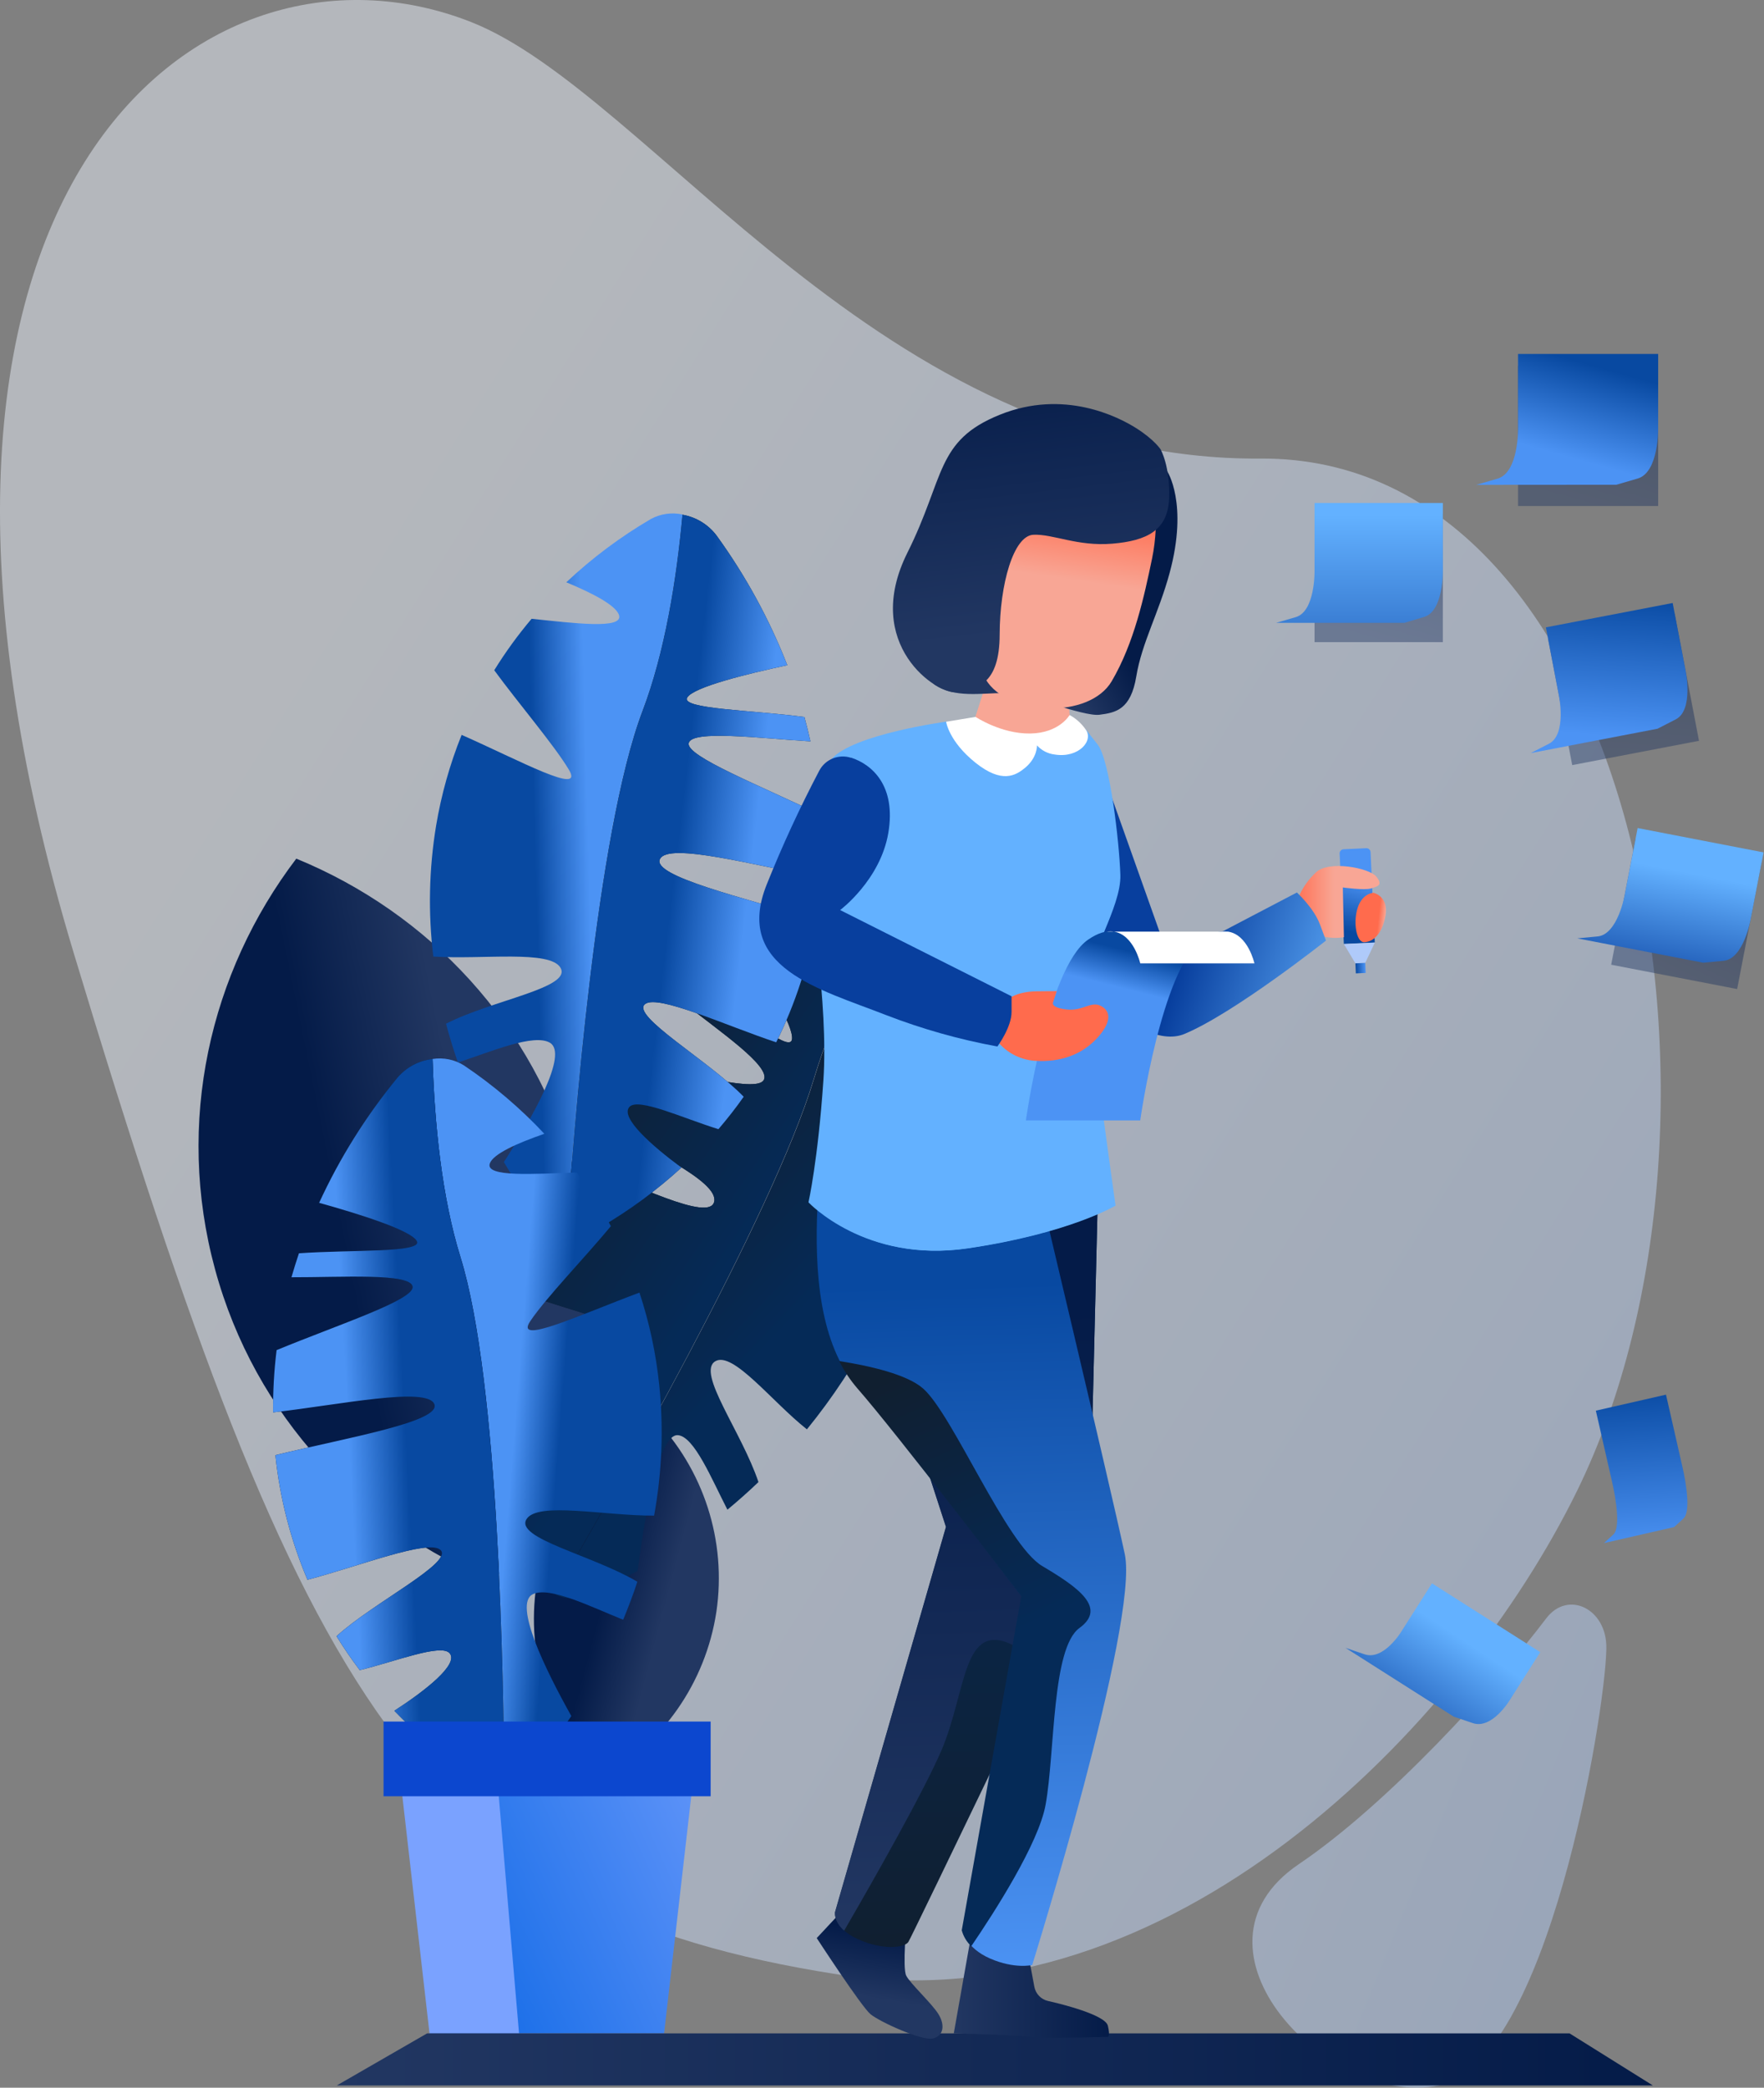 <?xml version="1.0" encoding="UTF-8"?>
<svg width="507px" height="600px" viewBox="0 0 507 600" version="1.1" xmlns="http://www.w3.org/2000/svg" xmlns:xlink="http://www.w3.org/1999/xlink">
    <rect x="0" y="0" width="507" height="600" fill="#808080" stroke="none"/>
    <!-- Generator: Sketch 64 (93537) - https://sketch.com -->
    <title>8_Work</title>
    <desc>Created with Sketch.</desc>
    <defs>
        <linearGradient x1="23.169%" y1="36.689%" x2="109.122%" y2="95.519%" id="linearGradient-1">
            <stop stop-color="#EAF1FC" offset="0%"></stop>
            <stop stop-color="#B0CAF4" offset="100%"></stop>
        </linearGradient>
        <linearGradient x1="-201.855%" y1="-78.916%" x2="118.639%" y2="77.933%" id="linearGradient-2">
            <stop stop-color="#EAF1FC" offset="0%"></stop>
            <stop stop-color="#B0CAF4" offset="100%"></stop>
        </linearGradient>
        <linearGradient x1="65.814%" y1="39.841%" x2="36.985%" y2="49.493%" id="linearGradient-3">
            <stop stop-color="#223762" offset="0%"></stop>
            <stop stop-color="#041B48" offset="100%"></stop>
        </linearGradient>
        <linearGradient x1="65.917%" y1="59.487%" x2="39.771%" y2="47.043%" id="linearGradient-4">
            <stop stop-color="#223762" offset="0%"></stop>
            <stop stop-color="#041B48" offset="100%"></stop>
        </linearGradient>
        <linearGradient x1="37.658%" y1="25.729%" x2="58.4%" y2="62.979%" id="linearGradient-5">
            <stop stop-color="#101F30" offset="0%"></stop>
            <stop stop-color="#052A57" offset="100%"></stop>
        </linearGradient>
        <linearGradient x1="-648.174%" y1="-121.327%" x2="-675.627%" y2="-104.316%" id="linearGradient-6">
            <stop stop-color="#101F30" offset="0%"></stop>
            <stop stop-color="#052A57" offset="100%"></stop>
        </linearGradient>
        <linearGradient x1="25.855%" y1="15.58%" x2="55.692%" y2="53.939%" id="linearGradient-7">
            <stop stop-color="#101F30" offset="0%"></stop>
            <stop stop-color="#052A57" offset="100%"></stop>
        </linearGradient>
        <linearGradient x1="63.397%" y1="51.601%" x2="42.476%" y2="53.178%" id="linearGradient-8">
            <stop stop-color="#4C93F4" offset="0%"></stop>
            <stop stop-color="#0849A1" offset="100%"></stop>
        </linearGradient>
        <linearGradient x1="56.679%" y1="51.584%" x2="35.606%" y2="53.16%" id="linearGradient-9">
            <stop stop-color="#101F30" offset="0%"></stop>
            <stop stop-color="#052A57" offset="100%"></stop>
        </linearGradient>
        <linearGradient x1="69.628%" y1="56.583%" x2="42.737%" y2="47.648%" id="linearGradient-10">
            <stop stop-color="#4C93F4" offset="0%"></stop>
            <stop stop-color="#0849A1" offset="100%"></stop>
        </linearGradient>
        <linearGradient x1="37.706%" y1="42.176%" x2="56.313%" y2="46.794%" id="linearGradient-11">
            <stop stop-color="#4C93F4" offset="0%"></stop>
            <stop stop-color="#0849A1" offset="100%"></stop>
        </linearGradient>
        <linearGradient x1="44.605%" y1="42.261%" x2="63.35%" y2="46.878%" id="linearGradient-12">
            <stop stop-color="#101F30" offset="0%"></stop>
            <stop stop-color="#052A57" offset="100%"></stop>
        </linearGradient>
        <linearGradient x1="33.118%" y1="54.612%" x2="57.244%" y2="50.625%" id="linearGradient-13">
            <stop stop-color="#4C93F4" offset="0%"></stop>
            <stop stop-color="#0849A1" offset="100%"></stop>
        </linearGradient>
        <linearGradient x1="137.771%" y1="8.329%" x2="3.314%" y2="68.255%" id="linearGradient-14">
            <stop stop-color="#7AA2FF" offset="0%"></stop>
            <stop stop-color="#0E68E5" offset="100%"></stop>
        </linearGradient>
        <linearGradient x1="-5898.74%" y1="49.994%" x2="-5951.862%" y2="49.994%" id="linearGradient-15">
            <stop stop-color="#7AA2FF" offset="0%"></stop>
            <stop stop-color="#0E68E5" offset="100%"></stop>
        </linearGradient>
        <linearGradient x1="-1.12704058e-14%" y1="50.033%" x2="100%" y2="50.033%" id="linearGradient-16">
            <stop stop-color="#223762" offset="0%"></stop>
            <stop stop-color="#041B48" offset="100%"></stop>
        </linearGradient>
        <linearGradient x1="0%" y1="50.11%" x2="100.002%" y2="50.11%" id="linearGradient-17">
            <stop stop-color="#223762" offset="0%"></stop>
            <stop stop-color="#041B48" offset="100%"></stop>
        </linearGradient>
        <linearGradient x1="48.458%" y1="71.652%" x2="55.063%" y2="26.981%" id="linearGradient-18">
            <stop stop-color="#223762" offset="0%"></stop>
            <stop stop-color="#041B48" offset="100%"></stop>
        </linearGradient>
        <linearGradient x1="50.489%" y1="100.424%" x2="49.7%" y2="16.966%" id="linearGradient-19">
            <stop stop-color="#101F30" offset="0%"></stop>
            <stop stop-color="#052A57" offset="100%"></stop>
        </linearGradient>
        <linearGradient x1="50.492%" y1="100.243%" x2="49.685%" y2="16.927%" id="linearGradient-20">
            <stop stop-color="#223762" offset="0%"></stop>
            <stop stop-color="#041B48" offset="100%"></stop>
        </linearGradient>
        <linearGradient x1="50.71%" y1="100.851%" x2="49.844%" y2="17.026%" id="linearGradient-21">
            <stop stop-color="#4C93F4" offset="0%"></stop>
            <stop stop-color="#0849A1" offset="100%"></stop>
        </linearGradient>
        <linearGradient x1="47.807%" y1="69.132%" x2="53.927%" y2="9.787%" id="linearGradient-22">
            <stop stop-color="#4C93F4" offset="0%"></stop>
            <stop stop-color="#0849A1" offset="100%"></stop>
        </linearGradient>
        <linearGradient x1="0.353%" y1="50.173%" x2="100.353%" y2="50.173%" id="linearGradient-23">
            <stop stop-color="#4C93F4" offset="0%"></stop>
            <stop stop-color="#0849A1" offset="100%"></stop>
        </linearGradient>
        <linearGradient x1="41.436%" y1="49.998%" x2="-9.358%" y2="49.998%" id="linearGradient-24">
            <stop stop-color="#F8A695" offset="0%"></stop>
            <stop stop-color="#FF6B4D" offset="100%"></stop>
        </linearGradient>
        <linearGradient x1="111.761%" y1="80.408%" x2="50.449%" y2="57.195%" id="linearGradient-25">
            <stop stop-color="#63B1FF" offset="0%"></stop>
            <stop stop-color="#083F9E" offset="95%"></stop>
        </linearGradient>
        <linearGradient x1="-975.815%" y1="28.215%" x2="-995.929%" y2="85.252%" id="linearGradient-26">
            <stop stop-color="#63B1FF" offset="0%"></stop>
            <stop stop-color="#083F9E" offset="95%"></stop>
        </linearGradient>
        <linearGradient x1="-9944.408%" y1="67.132%" x2="-9951.495%" y2="32.044%" id="linearGradient-27">
            <stop stop-color="#F8A695" offset="0%"></stop>
            <stop stop-color="#FF6B4D" offset="100%"></stop>
        </linearGradient>
        <linearGradient x1="38.108%" y1="55.835%" x2="58.537%" y2="44.645%" id="linearGradient-28">
            <stop stop-color="#223762" offset="0%"></stop>
            <stop stop-color="#041B48" offset="100%"></stop>
        </linearGradient>
        <linearGradient x1="52.427%" y1="49.02%" x2="55.748%" y2="21.743%" id="linearGradient-29">
            <stop stop-color="#F8A695" offset="0%"></stop>
            <stop stop-color="#FF6B4D" offset="100%"></stop>
        </linearGradient>
        <linearGradient x1="59.165%" y1="78.806%" x2="48.159%" y2="-14.14%" id="linearGradient-30">
            <stop stop-color="#223762" offset="0%"></stop>
            <stop stop-color="#041B48" offset="100%"></stop>
        </linearGradient>
        <linearGradient x1="95.538%" y1="10.785%" x2="76.79%" y2="8.049%" id="linearGradient-31">
            <stop stop-color="#F8A695" offset="0%"></stop>
            <stop stop-color="#FF6B4D" offset="100%"></stop>
        </linearGradient>
        <linearGradient x1="-1677.769%" y1="1.116%" x2="-1698.762%" y2="57.974%" id="linearGradient-32">
            <stop stop-color="#63B1FF" offset="0%"></stop>
            <stop stop-color="#083F9E" offset="95%"></stop>
        </linearGradient>
        <linearGradient x1="53.813%" y1="39.995%" x2="58.548%" y2="22.688%" id="linearGradient-33">
            <stop stop-color="#4C93F4" offset="0%"></stop>
            <stop stop-color="#0849A1" offset="100%"></stop>
        </linearGradient>
        <linearGradient x1="-8339.559%" y1="56.113%" x2="-8263.077%" y2="34.214%" id="linearGradient-34">
            <stop stop-color="#F8A695" offset="0%"></stop>
            <stop stop-color="#FF6B4D" offset="100%"></stop>
        </linearGradient>
        <linearGradient x1="-2697.985%" y1="37.552%" x2="-2686.034%" y2="133.39%" id="linearGradient-35">
            <stop stop-color="#63B1FF" offset="0%"></stop>
            <stop stop-color="#083F9E" offset="95%"></stop>
        </linearGradient>
        <linearGradient x1="39.678%" y1="-1.32%" x2="50.287%" y2="49.602%" id="linearGradient-36">
            <stop stop-color="#101F30" offset="0%"></stop>
            <stop stop-color="#052A57" offset="100%"></stop>
        </linearGradient>
        <linearGradient x1="37.1%" y1="96.052%" x2="69.655%" y2="-20.114%" id="linearGradient-37">
            <stop stop-color="#223762" offset="0%"></stop>
            <stop stop-color="#041B48" offset="100%"></stop>
        </linearGradient>
        <linearGradient x1="46.328%" y1="77.148%" x2="71.757%" y2="11.905%" id="linearGradient-38">
            <stop stop-color="#4C93F4" offset="0%"></stop>
            <stop stop-color="#0849A1" offset="100%"></stop>
        </linearGradient>
        <linearGradient x1="37.089%" y1="96.065%" x2="69.65%" y2="-20.108%" id="linearGradient-39">
            <stop stop-color="#223762" offset="0%"></stop>
            <stop stop-color="#041B48" offset="100%"></stop>
        </linearGradient>
        <linearGradient x1="48.956%" y1="88.754%" x2="57.413%" y2="-7.343%" id="linearGradient-40">
            <stop stop-color="#4C93F4" offset="0%"></stop>
            <stop stop-color="#0849A1" offset="100%"></stop>
        </linearGradient>
        <linearGradient x1="37.103%" y1="96.067%" x2="69.677%" y2="-20.125%" id="linearGradient-41">
            <stop stop-color="#223762" offset="0%"></stop>
            <stop stop-color="#041B48" offset="100%"></stop>
        </linearGradient>
        <linearGradient x1="49.999%" y1="10.247%" x2="49.999%" y2="224.325%" id="linearGradient-42">
            <stop stop-color="#63B1FF" offset="0%"></stop>
            <stop stop-color="#083F9E" offset="95%"></stop>
        </linearGradient>
        <linearGradient x1="37.103%" y1="96.067%" x2="69.65%" y2="-20.098%" id="linearGradient-43">
            <stop stop-color="#223762" offset="0%"></stop>
            <stop stop-color="#041B48" offset="100%"></stop>
        </linearGradient>
        <linearGradient x1="54.855%" y1="31.882%" x2="28.738%" y2="129.619%" id="linearGradient-44">
            <stop stop-color="#63B1FF" offset="0%"></stop>
            <stop stop-color="#083F9E" offset="95%"></stop>
        </linearGradient>
        <linearGradient x1="58.029%" y1="36.682%" x2="-1.266%" y2="104.272%" id="linearGradient-45">
            <stop stop-color="#63B1FF" offset="0%"></stop>
            <stop stop-color="#083F9E" offset="95%"></stop>
        </linearGradient>
        <linearGradient x1="47.526%" y1="104.862%" x2="42.044%" y2="-6.433%" id="linearGradient-46">
            <stop stop-color="#4C93F4" offset="0%"></stop>
            <stop stop-color="#0849A1" offset="100%"></stop>
        </linearGradient>
    </defs>
    <g id="8_Work" stroke="none" stroke-width="1" fill="none" fill-rule="evenodd">
        <g id="8_work">
            <path d="M362.19,131.79 C253.41,132.6 187.11,26.69 135.37,6.32 C57.63,-24.29 -44.9,54.91 21.22,274 C87.34,493.09 121.61,548.74 240.71,567.43 C336.01,582.43 419.94,496.67 453.37,428.27 C505.68,321.25 471,131 362.19,131.79 Z" id="Path" fill="url(#linearGradient-1)" opacity="0.49"></path>
            <path d="M461.69,473.67 C461.86,462.39 450.69,456.87 444.42,465.1 C429.7,484.56 398.99,518.38 373.31,535.75 C337.31,560.12 382.11,605.93 413.53,599.36 C444.95,592.79 461.23,493.08 461.68,474.23 C461.68,474.077 461.683,473.89 461.69,473.67 Z" id="Path" fill="url(#linearGradient-2)" opacity="0.49"></path>
            <path d="M165.16,336.59 C176.67,378.8 166.67,421.86 141.8,454.59 C103.8,439.01 73.28,406.97 61.8,364.77 C50.32,322.57 60.29,279.5 85.16,246.77 C123.18,262.36 153.65,294.39 165.16,336.59 Z" id="Path" fill="url(#linearGradient-3)"></path>
            <path d="M205.89,463.28 C202.781,483.681 190.329,501.463 172.22,511.36 C157.791,496.594 151.116,475.919 154.186,455.503 C157.256,435.087 169.716,417.289 187.85,407.42 C202.248,422.206 208.92,442.865 205.89,463.28 L205.89,463.28 Z" id="Path" fill="url(#linearGradient-4)"></path>
            <path d="M259.86,252.21 C262.442,253.666 264.341,256.086 265.14,258.94 C267.969,269.199 269.768,279.714 270.51,290.33 C263.51,288.47 256.95,287.51 254.77,289.54 C251.59,292.54 261.96,299.47 270.88,305.96 C270.728,312.63 270.177,319.286 269.23,325.89 C258.79,330.23 244.84,334.7 237.9,338.44 C230.41,342.44 248.84,344.74 264.42,348.38 C257.937,371.174 246.879,392.409 231.92,410.79 C221.92,402.91 210.67,388.22 205.59,391.22 C200.1,394.47 213.14,411.47 217.99,425.94 C215.1,428.72 212.12,431.35 209.07,433.88 C204.56,425.12 199.55,412.88 194.87,412.47 C189.39,411.96 185.43,434.77 183.26,451.47 C178.607,454.042 173.828,456.379 168.94,458.47 C165.873,459.773 162.386,459.649 159.42,458.13 C174.52,432.34 221.97,349.78 233.93,310.13 C239.73,290.91 249.86,270.13 259.86,252.21 Z" id="Path" fill="url(#linearGradient-5)"></path>
            <path d="M153.64,451.11 C150.962,441.424 149.205,431.506 148.39,421.49 C157.82,421.08 168.79,419.41 168.72,414.96 C168.66,410.87 156.34,408.38 147.87,404.96 C147.95,400.69 148.17,396.4 148.58,392.1 C161.45,388.95 184.19,391.15 183.3,385.56 C182.52,380.69 164.16,376.85 151.7,372.23 C154.604,358.886 159.068,345.931 165,333.63 L165.05,333.53 C182.65,340.53 203.95,351.27 205.27,345.36 C206.59,339.45 186.14,330.36 171.39,321.66 C174.623,316.07 178.165,310.665 182,305.47 C198.67,308.58 217.73,314.1 219.56,310.32 C221.51,306.32 206.44,296.17 196.56,288.26 C198.3,286.467 200.073,284.717 201.88,283.01 C213.09,290.47 227,302.94 227.63,298.71 C228.19,294.91 220.31,282.13 214.01,272.64 C224.967,264.1 236.984,257.015 249.76,251.56 C253.01,250.192 256.714,250.433 259.76,252.21 C249.76,270.13 239.62,290.91 233.83,310.13 C221.83,349.81 174.43,432.38 159.32,458.13 C156.529,456.687 154.469,454.141 153.64,451.11 Z" id="Path" fill="url(#linearGradient-6)"></path>
            <path d="M153.64,451.11 C150.962,441.424 149.205,431.506 148.39,421.49 C157.82,421.08 168.79,419.41 168.72,414.96 C168.66,410.87 156.34,408.38 147.87,404.96 C147.95,400.69 148.17,396.4 148.58,392.1 C161.45,388.95 184.19,391.15 183.3,385.56 C182.52,380.69 164.16,376.85 151.7,372.23 C154.604,358.886 159.068,345.931 165,333.63 L165.05,333.53 C182.65,340.53 203.95,351.27 205.27,345.36 C206.59,339.45 186.14,330.36 171.39,321.66 C174.623,316.07 178.165,310.665 182,305.47 C198.67,308.58 217.73,314.1 219.56,310.32 C221.51,306.32 206.44,296.17 196.56,288.26 C198.3,286.467 200.073,284.717 201.88,283.01 C213.09,290.47 227,302.94 227.63,298.71 C228.19,294.91 220.31,282.13 214.01,272.64 C224.967,264.1 236.984,257.015 249.76,251.56 C253.01,250.192 256.714,250.433 259.76,252.21 C249.76,270.13 239.62,290.91 233.83,310.13 C221.83,349.81 174.43,432.38 159.32,458.13 C156.529,456.687 154.469,454.141 153.64,451.11 Z" id="Path" fill="url(#linearGradient-7)"></path>
            <path d="M196.17,147.87 C193.092,147.195 189.874,147.645 187.1,149.14 C178.325,154.271 170.159,160.38 162.76,167.35 C170.43,170.53 177.15,174.05 177.93,176.84 C179.07,180.91 165.11,179.1 152.79,177.84 C148.849,182.498 145.259,187.441 142.05,192.63 C149.11,202.27 159.37,214.25 163.53,221.25 C168.02,228.81 149.45,218.62 132.68,211.2 C129.295,219.612 126.834,228.367 125.34,237.31 C123.291,249.742 123.021,262.402 124.54,274.91 C138.71,275.84 158.26,272.91 161.14,278.21 C164.26,283.95 141.63,287.35 128.19,294.21 C129.19,297.96 130.33,301.68 131.61,305.37 C141.21,302.21 153.4,296.98 158.04,299.67 C163.46,302.81 153.11,321.05 144.82,333.97 C147.6,338.73 150.61,343.39 153.87,347.91 C156.104,350.875 159.324,352.943 162.95,353.74 C164.75,326.34 171.36,239.22 184.65,204.25 C191.11,187.37 194.46,166.59 196.17,147.87 Z" id="Path" fill="url(#linearGradient-8)"></path>
            <path d="M172.71,352.63 C181.009,347.784 188.767,342.065 195.85,335.57 C187.31,329.27 178.11,321.13 180.91,318.11 C183.48,315.33 196.51,321.47 206.49,324.52 C209.05,321.52 211.49,318.43 213.75,315.2 C203.69,304.82 181.13,291.85 185.41,288.56 C189.13,285.7 208.62,294.76 223.09,299.56 C228.609,288.495 232.445,276.668 234.47,264.47 L234.47,264.37 C213.74,257.98 187.27,251.81 189.68,246.89 C192.09,241.97 216.75,248.75 235.87,252.16 C236.293,246.191 236.313,240.201 235.93,234.23 C218.47,225.75 197.29,217.41 197.93,213.63 C198.6,209.63 218.87,212.24 232.93,213.06 C232.41,210.713 231.833,208.38 231.2,206.06 C216.15,204.06 195.5,203.78 197.52,200.47 C199.34,197.47 214.52,193.71 226.28,191.18 C221.11,177.927 214.268,165.389 205.92,153.87 C203.535,150.727 200.047,148.605 196.16,147.93 C194.45,166.65 191.1,187.43 184.66,204.36 C171.37,239.36 164.76,326.45 162.96,353.85 C166.247,354.694 169.732,354.258 172.71,352.63 Z" id="Path" fill="url(#linearGradient-9)"></path>
            <path d="M172.71,352.63 C181.009,347.784 188.767,342.065 195.85,335.57 C187.31,329.27 178.11,321.13 180.91,318.11 C183.48,315.33 196.51,321.47 206.49,324.52 C209.05,321.52 211.49,318.43 213.75,315.2 C203.69,304.82 181.13,291.85 185.41,288.56 C189.13,285.7 208.62,294.76 223.09,299.56 C228.609,288.495 232.445,276.668 234.47,264.47 L234.47,264.37 C213.74,257.98 187.27,251.81 189.68,246.89 C192.09,241.97 216.75,248.75 235.87,252.16 C236.293,246.191 236.313,240.201 235.93,234.23 C218.47,225.75 197.29,217.41 197.93,213.63 C198.6,209.63 218.87,212.24 232.93,213.06 C232.41,210.713 231.833,208.38 231.2,206.06 C216.15,204.06 195.5,203.78 197.52,200.47 C199.34,197.47 214.52,193.71 226.28,191.18 C221.11,177.927 214.268,165.389 205.92,153.87 C203.535,150.727 200.047,148.605 196.16,147.93 C194.45,166.65 191.1,187.43 184.66,204.36 C171.37,239.36 164.76,326.45 162.96,353.85 C166.247,354.694 169.732,354.258 172.71,352.63 Z" id="Path" fill="url(#linearGradient-10)"></path>
            <path d="M124.32,304.35 C127.442,303.858 130.638,304.507 133.32,306.18 C141.751,311.842 149.514,318.441 156.46,325.85 C148.62,328.55 141.72,331.65 140.78,334.38 C139.4,338.38 153.41,337.38 165.78,336.97 C169.423,341.861 172.698,347.015 175.58,352.39 C167.96,361.58 157.02,372.89 152.46,379.62 C147.53,386.88 166.65,377.87 183.79,371.49 C186.635,380.096 188.54,388.984 189.47,398 C190.763,410.536 190.269,423.193 188,435.59 C173.83,435.65 154.53,431.5 151.34,436.59 C147.89,442.12 170.22,446.92 183.19,454.59 C181.98,458.27 180.6,461.91 179.11,465.51 C169.74,461.76 157.91,455.79 153.11,458.19 C147.52,460.99 156.73,479.83 164.21,493.19 C161.15,497.76 157.88,502.19 154.35,506.54 C151.947,509.361 148.612,511.228 144.95,511.8 C144.81,484.35 143.48,397 132.36,361.29 C127,344.09 124.9,323.14 124.32,304.35 Z" id="Path" fill="url(#linearGradient-11)"></path>
            <path d="M135.33,510.13 C127.361,504.777 119.986,498.589 113.33,491.67 C122.22,485.91 131.87,478.36 129.26,475.17 C126.87,472.24 113.52,477.56 103.39,479.99 C101.02,476.85 98.78,473.6 96.72,470.24 C107.37,460.51 130.62,448.95 126.56,445.41 C123.03,442.33 103.07,450.16 88.37,454.02 C83.542,442.637 80.438,430.598 79.16,418.3 C79.16,418.3 79.16,418.23 79.16,418.2 C100.16,413.1 126.93,408.58 124.83,403.52 C122.73,398.46 97.75,403.7 78.5,405.92 C78.431,399.938 78.766,393.957 79.5,388.02 C97.41,380.63 119,373.62 118.6,369.81 C118.17,365.76 97.82,367.13 83.77,367.08 C84.437,364.773 85.153,362.477 85.92,360.19 C101.03,359.12 121.62,360.12 119.81,356.69 C118.18,353.61 103.25,348.89 91.72,345.69 C97.665,332.779 105.236,320.68 114.25,309.69 C116.813,306.7 120.416,304.795 124.33,304.36 C124.9,323.15 126.99,344.09 132.33,361.36 C143.46,397.08 144.79,484.43 144.92,511.87 C141.618,512.519 138.193,511.898 135.33,510.13 L135.33,510.13 Z" id="Path" fill="url(#linearGradient-12)"></path>
            <path d="M135.33,510.13 C127.361,504.777 119.986,498.589 113.33,491.67 C122.22,485.91 131.87,478.36 129.26,475.17 C126.87,472.24 113.52,477.56 103.39,479.99 C101.02,476.85 98.78,473.6 96.72,470.24 C107.37,460.51 130.62,448.95 126.56,445.41 C123.03,442.33 103.07,450.16 88.37,454.02 C83.542,442.637 80.438,430.598 79.16,418.3 C79.16,418.3 79.16,418.23 79.16,418.2 C100.16,413.1 126.93,408.58 124.83,403.52 C122.73,398.46 97.75,403.7 78.5,405.92 C78.431,399.938 78.766,393.957 79.5,388.02 C97.41,380.63 119,373.62 118.6,369.81 C118.17,365.76 97.82,367.13 83.77,367.08 C84.437,364.773 85.153,362.477 85.92,360.19 C101.03,359.12 121.62,360.12 119.81,356.69 C118.18,353.61 103.25,348.89 91.72,345.69 C97.665,332.779 105.236,320.68 114.25,309.69 C116.813,306.7 120.416,304.795 124.33,304.36 C124.9,323.15 126.99,344.09 132.33,361.36 C143.46,397.08 144.79,484.43 144.92,511.87 C141.618,512.519 138.193,511.898 135.33,510.13 L135.33,510.13 Z" id="Path" fill="url(#linearGradient-13)"></path>
            <polygon id="Path" fill="url(#linearGradient-14)" points="190.87 584.39 123.63 584.39 113.64 497.26 200.85 497.26"></polygon>
            <polygon id="Path" fill="url(#linearGradient-15)" points="113.47 497.26 123.45 584.39 149.18 584.39 141.73 497.26"></polygon>
            <rect id="Rectangle" fill="#0C47CF" x="110.24" y="494.77" width="94.01" height="21.47"></rect>
            <polygon id="Path" fill="url(#linearGradient-16)" points="475.06 599.36 96.79 599.36 122.75 584.39 451.12 584.39"></polygon>
            <path d="M279.25,555.47 L274.13,584.39 C274.13,584.39 292.13,584.82 296.07,585.39 C300.01,585.96 318.42,585.39 318.42,585.39 C318.42,585.39 319.16,585.39 318.42,582.2 C317.68,579.01 304.54,575.81 301.23,575.08 L301.23,575.08 C299.219,574.631 297.669,573.026 297.29,571 L295.71,562.55 L279.25,555.47 Z" id="Path" fill="url(#linearGradient-17)"></path>
            <path d="M246.87,544 L234.74,557 C234.74,557 247.53,576.63 250.17,578.85 C252.81,581.07 265.08,586.64 268.17,585.85 C271.26,585.06 271.62,581.92 269.72,578.85 C267.82,575.78 261.56,570.02 260.45,567.78 C259.34,565.54 260.58,552.3 260.58,552.3 L246.87,544 Z" id="Path" fill="url(#linearGradient-18)"></path>
            <path d="M315.51,344.86 L312.94,450.63 C312.94,450.63 262.15,556.45 261.08,558.11 C260.01,559.77 253.78,560.6 246.52,557.28 C239.26,553.96 240.04,549.55 240.04,549.55 L271.93,438.83 L240,340.66 L315.51,344.86 Z" id="Path" fill="url(#linearGradient-19)"></path>
            <path d="M315.51,344.86 L312.94,450.63 L300.84,475.8 C297.526,475.439 294.309,474.455 291.36,472.9 C276.58,465.38 277.88,485.9 270.62,502.97 C265.62,514.65 251.29,539.97 242.62,554.87 C239.54,552.16 239.98,549.55 239.98,549.55 L271.87,438.83 L240,340.66 L315.51,344.86 Z" id="Path" fill="url(#linearGradient-20)"></path>
            <path d="M238.14,328.57 C238.14,328.57 235.74,328.81 234.93,346.95 C234.12,365.09 235.37,386.19 246.57,398.95 C257.77,411.71 293.69,458.8 293.69,458.8 L276.58,554.8 C276.58,554.8 277.51,559.8 284.58,562.88 C291.65,565.96 296.67,564.74 296.67,564.74 C296.67,564.74 327.44,466.13 323.28,446.65 C319.12,427.17 296.38,331.6 296.38,331.6 L238.14,328.57 Z" id="Path" fill="url(#linearGradient-21)"></path>
            <path d="M385.602,243.911 L394.502,243.911 L394.502,269.911 C394.502,270.563 393.974,271.091 393.322,271.091 L386.782,271.091 C386.131,271.091 385.602,270.563 385.602,269.911 L385.602,243.911 L385.602,243.911 Z" id="Path" fill="url(#linearGradient-22)" transform="translate(390.052, 257.501) rotate(177.32) translate(-390.052, -257.501) "></path>
            <polygon id="Path" fill="#AFCAFA" points="395.15 270.9 392.4 276.72 389.57 276.88 386.26 271.32"></polygon>
            <rect id="Rectangle" fill="url(#linearGradient-23)" transform="translate(391.044, 278.244) rotate(177.32) translate(-391.044, -278.244) " x="389.629" y="276.799" width="2.83" height="2.89"></rect>
            <path d="M373.52,257.18 C374.644,254.762 376.227,252.585 378.18,250.77 C381.78,247.17 393.54,249.41 395.58,251.94 C397.62,254.47 395.87,254.76 394.02,255.34 C392.17,255.92 385.95,255.05 385.95,255.05 L386.26,269.35 C383.742,269.77 381.159,269.532 378.76,268.66 C374.57,267.32 375.16,271.19 375.16,271.19 L373.52,257.18 Z" id="Path" fill="url(#linearGradient-24)"></path>
            <path d="M313,210.81 C313,210.81 336,275.37 336,275.56 L336,275.75 L372.75,256.5 C372.75,256.5 377.61,260.97 379.36,265.64 L381.11,270.31 C381.11,270.31 354.86,291.11 340.47,297.14 C326.08,303.17 301,272.06 301,272.06 L313,210.81 Z" id="Path" fill="url(#linearGradient-25)"></path>
            <path d="M271.92,207.41 C271.92,207.41 245.22,211 239,218.14 C232.78,225.28 232.65,233.95 232.65,245.62 C232.65,257.29 238.48,287.62 236.93,310.56 C235.38,333.5 232.65,345.56 232.65,345.56 C232.65,345.56 248.98,363.06 278.15,358.78 C307.32,354.5 320.63,346.49 320.63,346.49 C320.63,346.49 312.87,291.7 312.63,283.44 C312.39,275.18 322.31,260.79 322.01,251.44 C321.71,242.09 319.01,218.52 315.52,214.03 L312,209.55 L271.92,207.41 Z" id="Path" fill="url(#linearGradient-26)"></path>
            <path d="M307.4,205.48 C309.216,206.472 310.779,207.868 311.97,209.56 C314.5,212.77 310.09,217.95 303.16,216.85 C301.191,216.624 299.371,215.689 298.04,214.22 C298.04,214.22 298.22,217.69 294.61,220.68 C291.95,222.87 287.99,225.31 280.35,219.19 C272.71,213.07 271.93,207.43 271.93,207.43 L280.35,206.04 L307.4,205.48 Z" id="Path" fill="#FFFFFF"></path>
            <path d="M306.43,190.13 L307.43,205.48 C307.43,205.48 304.52,210.68 296.12,210.81 C287.72,210.94 280.34,206 280.34,206 L285.11,191.12 L306.43,190.13 Z" id="Path" fill="url(#linearGradient-27)"></path>
            <path d="M335.45,135.41 C335.45,135.41 341.61,144.56 336.17,164.65 C333.06,176.14 328.17,184.77 326.59,194.37 C325.01,203.97 320.68,204.82 316,205.42 C311.32,206.02 294.86,199.19 288.5,199.18 C282.14,199.17 274.23,200.71 268.5,196.69 C265.27,194.43 263.65,168.84 263.65,168.84 L283.5,129.84 L295.33,123.34 L335.45,135.41 Z" id="Path" fill="url(#linearGradient-28)"></path>
            <path d="M331.13,160.48 C328.84,171.48 325.98,184.77 319.53,195.77 C313.08,206.77 289.6,205.77 283.32,195.27 C277.04,184.77 276.63,169.47 276.63,169.47 C276.63,169.47 268.63,168.8 267.45,162.54 C266.27,156.28 268.15,147.47 272.12,146.29 C276.09,145.11 279.01,149.73 279.01,149.73 C279.01,149.73 279.43,138.05 288.71,132.08 C297.99,126.11 328.78,133.38 330.28,135.13 C331.78,136.88 333.42,149.47 331.13,160.48 Z" id="Path" fill="url(#linearGradient-29)"></path>
            <path d="M333.58,129.16 C333.58,129.16 336.34,133.96 336.02,143.16 C335.7,152.36 329.73,155.41 319.7,156.25 C309.67,157.09 302.7,153.43 297,153.69 C291.3,153.95 287.35,167.88 287.32,182.34 C287.29,196.8 280.82,197.92 275.16,198.92 C269.5,199.92 247.6,185.27 260.81,158.83 C271.66,137.12 268.87,126.67 287.32,119.21 C305.77,111.75 321.43,119.79 326.62,123.09 C331.81,126.39 333.58,129.16 333.58,129.16 Z" id="Path" fill="url(#linearGradient-30)"></path>
            <path d="M394.77,256.58 C394.77,256.58 391.6,256.68 390.23,260.85 C388.86,265.02 389.81,270.85 392.1,270.79 C394.39,270.73 397.2,268.79 398.21,263.19 C399.22,257.59 394.77,256.58 394.77,256.58 Z" id="Path" fill="url(#linearGradient-31)"></path>
            <path d="M247.73,243.86 C247.73,243.86 247.08,257.47 247.73,259.54 C248.38,261.61 290.5,286.36 290.5,286.36 L286.5,300.77 C286.5,300.77 260.08,297.91 254.31,296.49 C248.54,295.07 244.31,302.32 249.45,309.32 C254.59,316.32 268,317.87 267,325 C266,332.13 275.3,338.22 285.73,341.46 C293.02,343.72 310.48,345.46 320.35,346.33 L320.35,346.48 C320.35,346.48 307.03,354.48 277.87,358.77 C248.71,363.06 232.37,345.55 232.37,345.55 C232.37,345.55 235.09,333.5 236.65,310.55 C238.19,287.89 232.52,258.02 232.38,246.06 L247.73,243.86 Z" id="Path" fill="url(#linearGradient-32)"></path>
            <path d="M294.86,322 C294.86,322 300.97,278.25 312.69,270.09 C324.41,261.93 327.69,276.85 327.69,276.85 L360.55,276.85 C360.55,276.85 357.24,261.92 345.55,270.09 C333.86,278.26 327.72,322 327.72,322 L294.86,322 Z" id="Path" fill="url(#linearGradient-33)"></path>
            <path d="M350.94,267.75 L353,267.75 C358.73,268.65 360.55,276.87 360.55,276.87 L327.72,276.87 C327.72,276.87 325.9,268.66 320.17,267.75 L350.94,267.75 Z" id="Path" fill="#FFFFFF"></path>
            <path d="M320.17,267.75 L318.08,267.75 C318.773,267.645 319.477,267.645 320.17,267.75 L320.17,267.75 Z" id="Path" fill="#FFFFFF"></path>
            <path d="M353,267.75 L350.91,267.75 C351.603,267.645 352.307,267.645 353,267.75 L353,267.75 Z" id="Path" fill="#FFFFFF"></path>
            <path d="M289.81,287.1 C289.81,287.1 292.24,284.95 297.98,284.9 L303.72,284.84 L302.66,288.12 C302.66,288.12 301.88,289.57 306.54,290.12 C311.2,290.67 313.54,287.59 316.46,289.12 C319.38,290.65 319.46,293.92 315.23,298.45 C311,302.98 304.99,305.38 297.34,304.87 C292.775,304.526 288.609,302.142 286,298.38 L289.81,287.1 Z" id="Path" fill="url(#linearGradient-34)"></path>
            <path d="M244.61,217.79 C241.077,216.636 237.225,218.188 235.48,221.47 C229.9,232.077 224.87,242.965 220.41,254.09 C210.69,278.15 235.54,284.24 254.75,291.76 C265.085,295.753 275.772,298.767 286.67,300.76 C286.67,300.76 290.78,295.21 290.74,290.76 L290.74,286.33 L241.47,261.55 C241.47,261.55 253.04,252.91 255.32,239.36 C257.6,225.81 250.65,219.71 244.63,217.75 L244.61,217.79 Z" id="Path" fill="url(#linearGradient-35)"></path>
            <path d="M241.21,391.17 C250.09,392.56 260.75,395.01 265.34,399.08 C273.9,406.66 289.26,443.98 299.56,450.08 C309.86,456.18 318.23,462.08 310.25,467.88 C302.27,473.68 303.25,503.46 300.53,518.63 C298.53,529.82 285.73,549.68 279.15,559.35 C277.842,558.099 276.899,556.516 276.42,554.77 L293.53,458.77 C293.53,458.77 257.61,411.76 246.41,399 C244.354,396.62 242.607,393.989 241.21,391.17 L241.21,391.17 Z" id="Path" fill="url(#linearGradient-36)"></path>
            <rect id="Rectangle" fill="url(#linearGradient-37)" opacity="0.45" x="436.31" y="105.16" width="40.27" height="40.27"></rect>
            <path d="M424.28,139.35 L430.42,137.56 C436.56,135.77 436.31,123.03 436.31,123.03 L436.31,101.73 L476.58,101.73 L476.58,123 C476.58,123 476.83,135.74 470.69,137.53 L464.55,139.32 L424.28,139.35 Z" id="Path" fill="url(#linearGradient-38)"></path>
            <rect id="Rectangle" fill="url(#linearGradient-39)" opacity="0.45" transform="translate(466.607, 198.179) rotate(-10.84) translate(-466.607, -198.179) " x="448.057" y="179.629" width="37.1" height="37.1"></rect>
            <path d="M439.94,216.44 L445.19,213.75 C450.44,211.06 448,199.58 448,199.58 L444.31,180.3 L480.75,173.3 L484.44,192.58 C484.44,192.58 486.87,204.07 481.63,206.75 L476.38,209.44 L439.94,216.44 Z" id="Path" fill="url(#linearGradient-40)"></path>
            <rect id="Rectangle" fill="url(#linearGradient-41)" opacity="0.45" x="377.82" y="147.68" width="36.87" height="36.87"></rect>
            <path d="M366.8,179 L372.42,177.36 C378.04,175.72 377.82,164.05 377.82,164.05 L377.82,144.55 L414.7,144.55 L414.7,164 C414.7,164 414.92,175.67 409.3,177.31 L403.68,179 L366.8,179 Z" id="Path" fill="url(#linearGradient-42)"></path>
            <rect id="Rectangle" fill="url(#linearGradient-43)" opacity="0.45" transform="translate(484.676, 262.654) rotate(10.93) translate(-484.676, -262.654) " x="466.241" y="244.219" width="36.87" height="36.87"></rect>
            <path d="M453.33,269.68 L459.16,269.13 C464.99,268.58 466.98,257.13 466.98,257.13 L470.68,237.98 L506.88,244.98 L503.18,264.13 C503.18,264.13 501.18,275.63 495.36,276.13 L489.53,276.68 L453.33,269.68 Z" id="Path" fill="url(#linearGradient-44)"></path>
            <path d="M386.72,473.59 L392.21,475.44 C397.7,477.29 402.77,468.89 402.77,468.89 L411.57,455.05 L442.69,474.83 L433.89,488.67 C433.89,488.67 428.82,497.07 423.33,495.22 L417.84,493.37 L386.72,473.59 Z" id="Path" fill="url(#linearGradient-45)"></path>
            <path d="M461,443.48 L463.68,441.03 C466.36,438.58 463.4,426.19 463.4,426.19 L458.67,405.42 L478.83,400.82 L483.56,421.59 C483.56,421.59 486.56,433.98 483.84,436.43 L481.16,438.88 L461,443.48 Z" id="Path" fill="url(#linearGradient-46)"></path>
        </g>
    </g>
</svg>